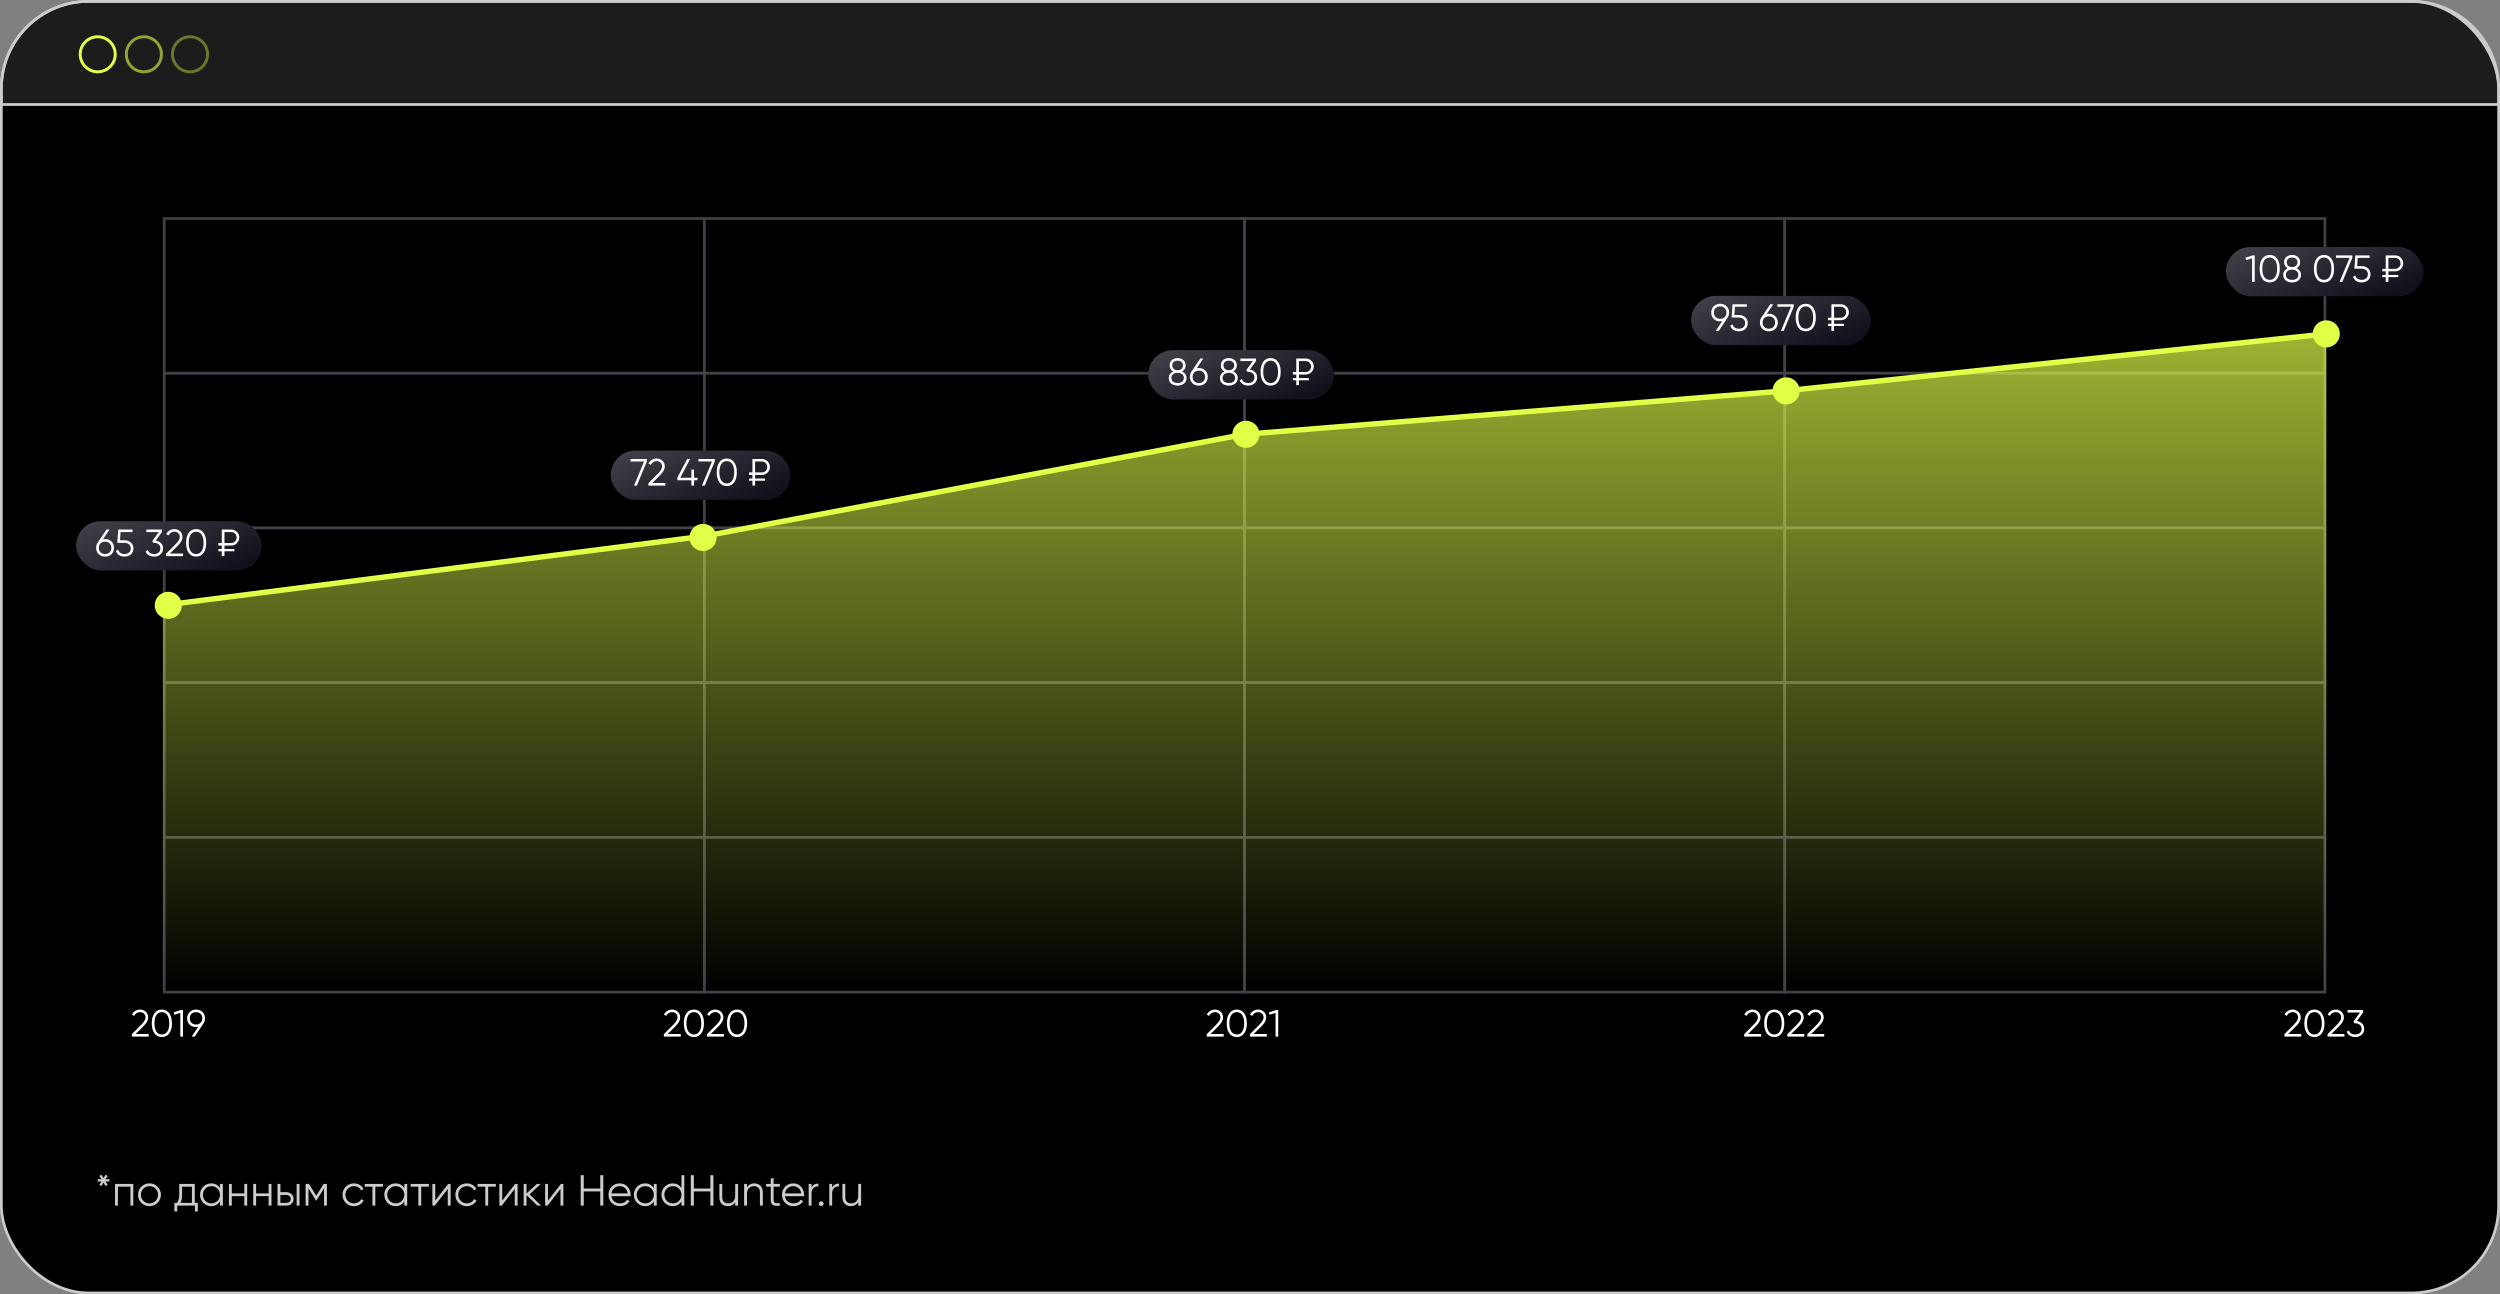 <?xml version="1.0" encoding="UTF-8"?> <svg xmlns="http://www.w3.org/2000/svg" width="846" height="438" viewBox="0 0 846 438" fill="none"><rect x="0" y="0" width="846" height="438" fill="#808080" stroke="none"/> <rect x="0.459" y="0.459" width="845.081" height="437.081" rx="29.541" fill="black"></rect> <path d="M30 0.459H816C832.315 0.459 845.541 13.685 845.541 30V35.365H0.459V30C0.459 13.685 13.685 0.459 30 0.459Z" fill="#1C1C1C" stroke="#CCCBCE" stroke-width="0.919"></path> <circle cx="33.068" cy="18.371" r="5.93" stroke="#E2FF48"></circle> <circle opacity="0.6" cx="48.684" cy="18.371" r="5.93" stroke="#E2FF48"></circle> <circle opacity="0.4" cx="64.3" cy="18.371" r="5.93" stroke="#E2FF48"></circle> <rect x="55.573" y="73.945" width="182.795" height="52.358" fill="black" stroke="#43404A" stroke-width="0.919"></rect> <rect x="238.368" y="73.945" width="182.795" height="52.358" fill="black" stroke="#43404A" stroke-width="0.919"></rect> <rect x="421.163" y="73.945" width="182.795" height="52.358" fill="black" stroke="#43404A" stroke-width="0.919"></rect> <rect x="603.958" y="73.945" width="182.795" height="52.358" fill="black" stroke="#43404A" stroke-width="0.919"></rect> <rect x="55.573" y="126.303" width="182.795" height="52.358" fill="black" stroke="#43404A" stroke-width="0.919"></rect> <rect x="238.368" y="126.303" width="182.795" height="52.358" fill="black" stroke="#43404A" stroke-width="0.919"></rect> <rect x="421.163" y="126.303" width="182.795" height="52.358" fill="black" stroke="#43404A" stroke-width="0.919"></rect> <rect x="603.958" y="126.303" width="182.795" height="52.358" fill="black" stroke="#43404A" stroke-width="0.919"></rect> <rect x="55.573" y="178.661" width="182.795" height="52.358" fill="black" stroke="#43404A" stroke-width="0.919"></rect> <rect x="238.368" y="178.661" width="182.795" height="52.358" fill="black" stroke="#43404A" stroke-width="0.919"></rect> <rect x="421.163" y="178.661" width="182.795" height="52.358" fill="black" stroke="#43404A" stroke-width="0.919"></rect> <rect x="603.958" y="178.661" width="182.795" height="52.358" fill="black" stroke="#43404A" stroke-width="0.919"></rect> <rect x="55.573" y="231.019" width="182.795" height="52.358" fill="black" stroke="#43404A" stroke-width="0.919"></rect> <rect x="238.368" y="231.019" width="182.795" height="52.358" fill="black" stroke="#43404A" stroke-width="0.919"></rect> <rect x="421.163" y="231.019" width="182.795" height="52.358" fill="black" stroke="#43404A" stroke-width="0.919"></rect> <rect x="603.958" y="231.019" width="182.795" height="52.358" fill="black" stroke="#43404A" stroke-width="0.919"></rect> <rect x="55.573" y="283.378" width="182.795" height="52.358" fill="black" stroke="#43404A" stroke-width="0.919"></rect> <rect x="238.368" y="283.378" width="182.795" height="52.358" fill="black" stroke="#43404A" stroke-width="0.919"></rect> <rect x="421.163" y="283.378" width="182.795" height="52.358" fill="black" stroke="#43404A" stroke-width="0.919"></rect> <rect x="603.958" y="283.378" width="182.795" height="52.358" fill="black" stroke="#43404A" stroke-width="0.919"></rect> <path d="M238.368 181.417L55.114 204.841V336.196H787.212V112.984L603.958 132.274L421.163 146.971L238.368 181.417Z" fill="url(#paint0_linear_108_133)" fill-opacity="0.7"></path> <path d="M55.114 204.841L238.368 181.417L421.163 146.971L603.958 132.274L787.212 112.984" stroke="#E2FF48" stroke-width="1.837"></path> <path d="M50.328 350.788H44.606V349.978L47.846 346.711C48.772 345.786 49.235 344.993 49.235 344.332C49.235 343.775 49.059 343.334 48.708 343.008C48.365 342.673 47.936 342.506 47.422 342.506C46.505 342.506 45.832 342.931 45.403 343.779L44.644 343.329C44.919 342.781 45.3 342.361 45.789 342.069C46.278 341.778 46.822 341.632 47.422 341.632C48.142 341.632 48.772 341.876 49.312 342.365C49.861 342.836 50.136 343.492 50.136 344.332C50.136 344.83 49.998 345.318 49.724 345.798C49.45 346.27 49.029 346.789 48.464 347.354L45.892 349.914H50.328V350.788ZM57.281 349.682C56.689 350.522 55.853 350.942 54.773 350.942C53.701 350.942 52.861 350.522 52.252 349.682C51.661 348.833 51.365 347.702 51.365 346.287C51.365 344.864 51.661 343.737 52.252 342.905C52.861 342.056 53.701 341.632 54.773 341.632C55.853 341.632 56.689 342.056 57.281 342.905C57.881 343.737 58.181 344.864 58.181 346.287C58.181 347.71 57.881 348.842 57.281 349.682ZM52.921 349.078C53.376 349.738 53.993 350.068 54.773 350.068C55.562 350.068 56.175 349.738 56.612 349.078C57.058 348.426 57.281 347.496 57.281 346.287C57.281 345.078 57.058 344.148 56.612 343.497C56.175 342.836 55.562 342.506 54.773 342.506C53.993 342.506 53.376 342.836 52.921 343.497C52.484 344.157 52.265 345.087 52.265 346.287C52.265 347.487 52.484 348.418 52.921 349.078ZM58.764 342.609L61.143 341.786H61.915V350.788H61.015V342.776L58.996 343.381L58.764 342.609ZM69.372 344.602C69.372 345.28 69.187 345.88 68.819 346.403L65.874 350.788H64.858L67.07 347.496C66.838 347.547 66.598 347.573 66.35 347.573C65.458 347.573 64.734 347.299 64.176 346.75C63.61 346.201 63.328 345.486 63.328 344.602C63.328 343.737 63.61 343.025 64.176 342.468C64.751 341.91 65.475 341.632 66.35 341.632C67.224 341.632 67.948 341.91 68.523 342.468C69.089 343.025 69.372 343.737 69.372 344.602ZM64.806 343.085C64.421 343.471 64.228 343.977 64.228 344.602C64.228 345.228 64.421 345.734 64.806 346.12C65.209 346.506 65.724 346.699 66.35 346.699C66.984 346.699 67.494 346.506 67.88 346.12C68.274 345.734 68.471 345.228 68.471 344.602C68.471 343.977 68.274 343.471 67.88 343.085C67.494 342.699 66.984 342.506 66.35 342.506C65.724 342.506 65.209 342.699 64.806 343.085Z" fill="white"></path> <path d="M230.367 350.788H224.645V349.978L227.885 346.711C228.811 345.786 229.274 344.993 229.274 344.332C229.274 343.775 229.099 343.334 228.747 343.008C228.404 342.673 227.975 342.506 227.461 342.506C226.544 342.506 225.871 342.931 225.442 343.779L224.683 343.329C224.958 342.781 225.339 342.361 225.828 342.069C226.317 341.778 226.861 341.632 227.461 341.632C228.181 341.632 228.811 341.876 229.352 342.365C229.9 342.836 230.175 343.492 230.175 344.332C230.175 344.83 230.037 345.318 229.763 345.798C229.489 346.27 229.069 346.789 228.503 347.354L225.931 349.914H230.367V350.788ZM237.32 349.682C236.728 350.522 235.892 350.942 234.812 350.942C233.74 350.942 232.9 350.522 232.292 349.682C231.7 348.833 231.404 347.702 231.404 346.287C231.404 344.864 231.7 343.737 232.292 342.905C232.9 342.056 233.74 341.632 234.812 341.632C235.892 341.632 236.728 342.056 237.32 342.905C237.92 343.737 238.22 344.864 238.22 346.287C238.22 347.71 237.92 348.842 237.32 349.682ZM232.96 349.078C233.415 349.738 234.032 350.068 234.812 350.068C235.601 350.068 236.214 349.738 236.651 349.078C237.097 348.426 237.32 347.496 237.32 346.287C237.32 345.078 237.097 344.148 236.651 343.497C236.214 342.836 235.601 342.506 234.812 342.506C234.032 342.506 233.415 342.836 232.96 343.497C232.523 344.157 232.304 345.087 232.304 346.287C232.304 347.487 232.523 348.418 232.96 349.078ZM244.973 350.788H239.25V349.978L242.491 346.711C243.417 345.786 243.88 344.993 243.88 344.332C243.88 343.775 243.704 343.334 243.353 343.008C243.01 342.673 242.581 342.506 242.067 342.506C241.149 342.506 240.476 342.931 240.048 343.779L239.289 343.329C239.563 342.781 239.945 342.361 240.433 342.069C240.922 341.778 241.467 341.632 242.067 341.632C242.787 341.632 243.417 341.876 243.957 342.365C244.506 342.836 244.78 343.492 244.78 344.332C244.78 344.83 244.643 345.318 244.369 345.798C244.094 346.27 243.674 346.789 243.108 347.354L240.536 349.914H244.973V350.788ZM251.925 349.682C251.334 350.522 250.498 350.942 249.418 350.942C248.346 350.942 247.506 350.522 246.897 349.682C246.306 348.833 246.01 347.702 246.01 346.287C246.01 344.864 246.306 343.737 246.897 342.905C247.506 342.056 248.346 341.632 249.418 341.632C250.498 341.632 251.334 342.056 251.925 342.905C252.526 343.737 252.826 344.864 252.826 346.287C252.826 347.71 252.526 348.842 251.925 349.682ZM247.566 349.078C248.02 349.738 248.638 350.068 249.418 350.068C250.206 350.068 250.819 349.738 251.257 349.078C251.703 348.426 251.925 347.496 251.925 346.287C251.925 345.078 251.703 344.148 251.257 343.497C250.819 342.836 250.206 342.506 249.418 342.506C248.638 342.506 248.02 342.836 247.566 343.497C247.129 344.157 246.91 345.087 246.91 346.287C246.91 347.487 247.129 348.418 247.566 349.078Z" fill="white"></path> <path d="M414.081 350.788H408.358V349.978L411.599 346.711C412.525 345.786 412.988 344.993 412.988 344.332C412.988 343.775 412.812 343.334 412.46 343.008C412.118 342.673 411.689 342.506 411.174 342.506C410.257 342.506 409.584 342.931 409.155 343.779L408.397 343.329C408.671 342.781 409.053 342.361 409.541 342.069C410.03 341.778 410.574 341.632 411.174 341.632C411.895 341.632 412.525 341.876 413.065 342.365C413.614 342.836 413.888 343.492 413.888 344.332C413.888 344.83 413.751 345.318 413.476 345.798C413.202 346.27 412.782 346.789 412.216 347.354L409.644 349.914H414.081V350.788ZM421.033 349.682C420.442 350.522 419.606 350.942 418.526 350.942C417.454 350.942 416.614 350.522 416.005 349.682C415.413 348.833 415.118 347.702 415.118 346.287C415.118 344.864 415.413 343.737 416.005 342.905C416.614 342.056 417.454 341.632 418.526 341.632C419.606 341.632 420.442 342.056 421.033 342.905C421.633 343.737 421.933 344.864 421.933 346.287C421.933 347.71 421.633 348.842 421.033 349.682ZM416.674 349.078C417.128 349.738 417.745 350.068 418.526 350.068C419.314 350.068 419.927 349.738 420.365 349.078C420.81 348.426 421.033 347.496 421.033 346.287C421.033 345.078 420.81 344.148 420.365 343.497C419.927 342.836 419.314 342.506 418.526 342.506C417.745 342.506 417.128 342.836 416.674 343.497C416.236 344.157 416.018 345.087 416.018 346.287C416.018 347.487 416.236 348.418 416.674 349.078ZM428.686 350.788H422.964V349.978L426.204 346.711C427.13 345.786 427.593 344.993 427.593 344.332C427.593 343.775 427.418 343.334 427.066 343.008C426.723 342.673 426.294 342.506 425.78 342.506C424.863 342.506 424.19 342.931 423.761 343.779L423.002 343.329C423.277 342.781 423.658 342.361 424.147 342.069C424.636 341.778 425.18 341.632 425.78 341.632C426.5 341.632 427.13 341.876 427.67 342.365C428.219 342.836 428.493 343.492 428.493 344.332C428.493 344.83 428.356 345.318 428.082 345.798C427.808 346.27 427.388 346.789 426.822 347.354L424.25 349.914H428.686V350.788ZM429.399 342.609L431.778 341.786H432.549V350.788H431.649V342.776L429.63 343.381L429.399 342.609Z" fill="white"></path> <path d="M595.957 350.788H590.234V349.978L593.475 346.711C594.401 345.786 594.864 344.993 594.864 344.332C594.864 343.775 594.688 343.334 594.337 343.008C593.994 342.673 593.565 342.506 593.051 342.506C592.133 342.506 591.46 342.931 591.032 343.779L590.273 343.329C590.547 342.781 590.929 342.361 591.417 342.069C591.906 341.778 592.451 341.632 593.051 341.632C593.771 341.632 594.401 341.876 594.941 342.365C595.49 342.836 595.764 343.492 595.764 344.332C595.764 344.83 595.627 345.318 595.353 345.798C595.078 346.27 594.658 346.789 594.092 347.354L591.52 349.914H595.957V350.788ZM602.909 349.682C602.318 350.522 601.482 350.942 600.402 350.942C599.33 350.942 598.49 350.522 597.881 349.682C597.29 348.833 596.994 347.702 596.994 346.287C596.994 344.864 597.29 343.737 597.881 342.905C598.49 342.056 599.33 341.632 600.402 341.632C601.482 341.632 602.318 342.056 602.909 342.905C603.51 343.737 603.81 344.864 603.81 346.287C603.81 347.71 603.51 348.842 602.909 349.682ZM598.55 349.078C599.004 349.738 599.622 350.068 600.402 350.068C601.19 350.068 601.803 349.738 602.241 349.078C602.687 348.426 602.909 347.496 602.909 346.287C602.909 345.078 602.687 344.148 602.241 343.497C601.803 342.836 601.19 342.506 600.402 342.506C599.622 342.506 599.004 342.836 598.55 343.497C598.113 344.157 597.894 345.087 597.894 346.287C597.894 347.487 598.113 348.418 598.55 349.078ZM610.563 350.788H604.84V349.978L608.081 346.711C609.007 345.786 609.47 344.993 609.47 344.332C609.47 343.775 609.294 343.334 608.942 343.008C608.599 342.673 608.171 342.506 607.656 342.506C606.739 342.506 606.066 342.931 605.637 343.779L604.879 343.329C605.153 342.781 605.534 342.361 606.023 342.069C606.512 341.778 607.056 341.632 607.656 341.632C608.376 341.632 609.007 341.876 609.547 342.365C610.095 342.836 610.37 343.492 610.37 344.332C610.37 344.83 610.233 345.318 609.958 345.798C609.684 346.27 609.264 346.789 608.698 347.354L606.126 349.914H610.563V350.788ZM617.319 350.788H611.596V349.978L614.837 346.711C615.763 345.786 616.226 344.993 616.226 344.332C616.226 343.775 616.05 343.334 615.699 343.008C615.356 342.673 614.927 342.506 614.413 342.506C613.495 342.506 612.822 342.931 612.394 343.779L611.635 343.329C611.909 342.781 612.291 342.361 612.78 342.069C613.268 341.778 613.813 341.632 614.413 341.632C615.133 341.632 615.763 341.876 616.303 342.365C616.852 342.836 617.126 343.492 617.126 344.332C617.126 344.83 616.989 345.318 616.715 345.798C616.44 346.27 616.02 346.789 615.454 347.354L612.882 349.914H617.319V350.788Z" fill="white"></path> <path d="M778.752 350.788H773.029V349.978L776.27 346.711C777.196 345.786 777.659 344.993 777.659 344.332C777.659 343.775 777.483 343.334 777.131 343.008C776.788 342.673 776.36 342.506 775.845 342.506C774.928 342.506 774.255 342.931 773.826 343.779L773.068 343.329C773.342 342.781 773.723 342.361 774.212 342.069C774.701 341.778 775.245 341.632 775.845 341.632C776.566 341.632 777.196 341.876 777.736 342.365C778.284 342.836 778.559 343.492 778.559 344.332C778.559 344.83 778.422 345.318 778.147 345.798C777.873 346.27 777.453 346.789 776.887 347.354L774.315 349.914H778.752V350.788ZM785.704 349.682C785.113 350.522 784.277 350.942 783.196 350.942C782.125 350.942 781.285 350.522 780.676 349.682C780.084 348.833 779.789 347.702 779.789 346.287C779.789 344.864 780.084 343.737 780.676 342.905C781.285 342.056 782.125 341.632 783.196 341.632C784.277 341.632 785.113 342.056 785.704 342.905C786.304 343.737 786.604 344.864 786.604 346.287C786.604 347.71 786.304 348.842 785.704 349.682ZM781.345 349.078C781.799 349.738 782.416 350.068 783.196 350.068C783.985 350.068 784.598 349.738 785.035 349.078C785.481 348.426 785.704 347.496 785.704 346.287C785.704 345.078 785.481 344.148 785.035 343.497C784.598 342.836 783.985 342.506 783.196 342.506C782.416 342.506 781.799 342.836 781.345 343.497C780.907 344.157 780.689 345.087 780.689 346.287C780.689 347.487 780.907 348.418 781.345 349.078ZM793.357 350.788H787.635V349.978L790.875 346.711C791.801 345.786 792.264 344.993 792.264 344.332C792.264 343.775 792.088 343.334 791.737 343.008C791.394 342.673 790.965 342.506 790.451 342.506C789.534 342.506 788.861 342.931 788.432 343.779L787.673 343.329C787.948 342.781 788.329 342.361 788.818 342.069C789.306 341.778 789.851 341.632 790.451 341.632C791.171 341.632 791.801 341.876 792.341 342.365C792.89 342.836 793.164 343.492 793.164 344.332C793.164 344.83 793.027 345.318 792.753 345.798C792.479 346.27 792.058 346.789 791.493 347.354L788.921 349.914H793.357V350.788ZM799.667 342.635L797.571 345.528C798.282 345.614 798.874 345.893 799.345 346.364C799.817 346.81 800.052 347.414 800.052 348.178C800.052 349.026 799.757 349.704 799.165 350.209C798.591 350.698 797.879 350.942 797.03 350.942C796.353 350.942 795.753 350.788 795.23 350.479C794.707 350.162 794.343 349.721 794.137 349.155L794.883 348.718C795.029 349.155 795.286 349.489 795.654 349.721C796.032 349.952 796.49 350.068 797.03 350.068C797.665 350.068 798.175 349.901 798.561 349.566C798.955 349.223 799.152 348.761 799.152 348.178C799.152 347.595 798.955 347.136 798.561 346.802C798.175 346.459 797.665 346.287 797.03 346.287V346.274L797.018 346.287H796.773L796.387 345.696L798.625 342.635H794.394V341.786H799.667V342.635Z" fill="white"></path> <circle cx="56.951" cy="204.84" r="4.593" fill="#E2FF48"></circle> <circle cx="237.909" cy="181.876" r="4.593" fill="#E2FF48"></circle> <circle cx="421.622" cy="146.971" r="4.593" fill="#E2FF48"></circle> <circle cx="604.417" cy="132.273" r="4.593" fill="#E2FF48"></circle> <circle cx="787.212" cy="112.983" r="4.593" fill="#E2FF48"></circle> <rect x="25.72" y="176.365" width="62.86" height="16.674" rx="8.337" fill="url(#paint1_linear_108_133)"></rect> <path d="M35.558 182.415C36.432 182.415 37.157 182.693 37.731 183.251C38.297 183.808 38.58 184.519 38.58 185.385C38.58 186.268 38.297 186.984 37.731 187.533C37.174 188.082 36.449 188.356 35.558 188.356C34.666 188.356 33.942 188.082 33.385 187.533C32.819 186.984 32.536 186.268 32.536 185.385C32.536 184.708 32.72 184.108 33.089 183.585L36.034 179.2H37.05L34.838 182.492C35.069 182.44 35.309 182.415 35.558 182.415ZM34.015 186.903C34.417 187.289 34.932 187.482 35.558 187.482C36.192 187.482 36.702 187.289 37.088 186.903C37.483 186.517 37.68 186.011 37.68 185.385C37.68 184.759 37.483 184.254 37.088 183.868C36.702 183.482 36.192 183.289 35.558 183.289C34.932 183.289 34.417 183.482 34.015 183.868C33.629 184.254 33.436 184.759 33.436 185.385C33.436 186.011 33.629 186.517 34.015 186.903ZM40.608 182.826H42.126C42.975 182.826 43.686 183.075 44.261 183.572C44.852 184.061 45.148 184.734 45.148 185.591C45.148 186.44 44.852 187.117 44.261 187.623C43.686 188.112 42.975 188.356 42.126 188.356C41.431 188.356 40.819 188.189 40.287 187.854C39.764 187.512 39.412 187.04 39.232 186.44L39.991 186.003C40.12 186.474 40.373 186.839 40.75 187.096C41.127 187.353 41.586 187.482 42.126 187.482C42.76 187.482 43.27 187.314 43.656 186.98C44.051 186.637 44.248 186.174 44.248 185.591C44.248 185.008 44.051 184.549 43.656 184.215C43.27 183.872 42.76 183.701 42.126 183.701H39.682L40.004 179.2H44.827V180.048H40.801L40.608 182.826ZM54.793 180.048L52.697 182.942C53.409 183.028 54 183.306 54.472 183.778C54.944 184.224 55.179 184.828 55.179 185.591C55.179 186.44 54.883 187.117 54.292 187.623C53.718 188.112 53.006 188.356 52.157 188.356C51.48 188.356 50.88 188.202 50.357 187.893C49.834 187.576 49.469 187.134 49.264 186.568L50.01 186.131C50.155 186.568 50.413 186.903 50.781 187.134C51.158 187.366 51.617 187.482 52.157 187.482C52.792 187.482 53.302 187.314 53.688 186.98C54.082 186.637 54.279 186.174 54.279 185.591C54.279 185.008 54.082 184.549 53.688 184.215C53.302 183.872 52.792 183.701 52.157 183.701V183.688L52.144 183.701H51.9L51.514 183.109L53.752 180.048H49.521V179.2H54.793V180.048ZM61.934 188.202H56.212V187.391L59.452 184.125C60.378 183.199 60.841 182.406 60.841 181.746C60.841 181.189 60.665 180.747 60.314 180.421C59.971 180.087 59.542 179.92 59.028 179.92C58.111 179.92 57.438 180.344 57.009 181.193L56.25 180.743C56.525 180.194 56.906 179.774 57.395 179.483C57.883 179.191 58.428 179.045 59.028 179.045C59.748 179.045 60.378 179.29 60.918 179.778C61.467 180.25 61.741 180.906 61.741 181.746C61.741 182.243 61.604 182.732 61.33 183.212C61.055 183.684 60.635 184.202 60.069 184.768L57.498 187.327H61.934V188.202ZM68.887 187.096C68.295 187.936 67.459 188.356 66.379 188.356C65.307 188.356 64.467 187.936 63.858 187.096C63.267 186.247 62.971 185.115 62.971 183.701C62.971 182.278 63.267 181.15 63.858 180.319C64.467 179.47 65.307 179.045 66.379 179.045C67.459 179.045 68.295 179.47 68.887 180.319C69.487 181.15 69.787 182.278 69.787 183.701C69.787 185.124 69.487 186.256 68.887 187.096ZM64.527 186.491C64.981 187.151 65.599 187.482 66.379 187.482C67.168 187.482 67.781 187.151 68.218 186.491C68.664 185.84 68.887 184.91 68.887 183.701C68.887 182.492 68.664 181.562 68.218 180.91C67.781 180.25 67.168 179.92 66.379 179.92C65.599 179.92 64.981 180.25 64.527 180.91C64.09 181.57 63.871 182.5 63.871 183.701C63.871 184.901 64.09 185.831 64.527 186.491ZM78.273 184.601H75.958V185.81H79.302V186.556H75.958V188.202H75.058V186.556H73.9V185.81H75.058V184.601H73.9V183.752H75.058V179.2H78.273C79.01 179.2 79.645 179.465 80.176 179.997C80.708 180.529 80.973 181.163 80.973 181.9C80.973 182.638 80.708 183.272 80.176 183.804C79.645 184.335 79.01 184.601 78.273 184.601ZM78.273 180.048H75.958V183.752H78.273C78.77 183.752 79.195 183.572 79.546 183.212C79.897 182.835 80.073 182.398 80.073 181.9C80.073 181.394 79.897 180.957 79.546 180.589C79.195 180.229 78.77 180.048 78.273 180.048Z" fill="white"></path> <rect x="206.678" y="152.482" width="60.86" height="16.674" rx="8.337" fill="url(#paint2_linear_108_133)"></rect> <path d="M213.365 156.166V155.317H218.895V156.166L215.5 164.319H214.561L217.956 156.166H213.365ZM225.147 164.319H219.424V163.509L222.665 160.242C223.591 159.316 224.054 158.523 224.054 157.863C224.054 157.306 223.878 156.864 223.526 156.539C223.183 156.204 222.755 156.037 222.24 156.037C221.323 156.037 220.65 156.461 220.221 157.31L219.463 156.86C219.737 156.311 220.119 155.891 220.607 155.6C221.096 155.308 221.64 155.163 222.24 155.163C222.961 155.163 223.591 155.407 224.131 155.896C224.68 156.367 224.954 157.023 224.954 157.863C224.954 158.36 224.817 158.849 224.542 159.329C224.268 159.801 223.848 160.319 223.282 160.885L220.71 163.444H225.147V164.319ZM234.861 161.67H236.018V162.518H234.861V164.319H233.961V162.518H229.203V161.67L232.546 155.317H233.536L230.193 161.67H233.961V158.918H234.861V161.67ZM236.347 156.166V155.317H241.877V156.166L238.482 164.319H237.543L240.938 156.166H236.347ZM248.45 163.213C247.859 164.053 247.023 164.473 245.943 164.473C244.871 164.473 244.031 164.053 243.422 163.213C242.831 162.364 242.535 161.232 242.535 159.818C242.535 158.395 242.831 157.267 243.422 156.436C244.031 155.587 244.871 155.163 245.943 155.163C247.023 155.163 247.859 155.587 248.45 156.436C249.051 157.267 249.351 158.395 249.351 159.818C249.351 161.241 249.051 162.373 248.45 163.213ZM244.091 162.608C244.545 163.269 245.163 163.599 245.943 163.599C246.731 163.599 247.344 163.269 247.782 162.608C248.227 161.957 248.45 161.027 248.45 159.818C248.45 158.609 248.227 157.679 247.782 157.027C247.344 156.367 246.731 156.037 245.943 156.037C245.163 156.037 244.545 156.367 244.091 157.027C243.654 157.687 243.435 158.618 243.435 159.818C243.435 161.018 243.654 161.948 244.091 162.608ZM257.837 160.718H255.522V161.927H258.865V162.673H255.522V164.319H254.622V162.673H253.464V161.927H254.622V160.718H253.464V159.869H254.622V155.317H257.837C258.574 155.317 259.208 155.583 259.74 156.114C260.271 156.646 260.537 157.28 260.537 158.017C260.537 158.755 260.271 159.389 259.74 159.921C259.208 160.452 258.574 160.718 257.837 160.718ZM257.837 156.166H255.522V159.869H257.837C258.334 159.869 258.758 159.689 259.11 159.329C259.461 158.952 259.637 158.515 259.637 158.017C259.637 157.512 259.461 157.074 259.11 156.706C258.758 156.346 258.334 156.166 257.837 156.166Z" fill="white"></path> <rect x="388.554" y="118.495" width="62.86" height="16.674" rx="8.337" fill="url(#paint3_linear_108_133)"></rect> <path d="M400.025 125.69C400.488 125.904 400.852 126.204 401.118 126.59C401.384 126.976 401.517 127.409 401.517 127.889C401.517 128.703 401.23 129.342 400.655 129.805C400.072 130.259 399.356 130.486 398.508 130.486C397.659 130.486 396.943 130.259 396.36 129.805C395.785 129.342 395.498 128.703 395.498 127.889C395.498 127.409 395.631 126.976 395.897 126.59C396.163 126.204 396.527 125.904 396.99 125.69C396.193 125.235 395.794 124.562 395.794 123.671C395.794 122.865 396.06 122.247 396.591 121.819C397.14 121.39 397.779 121.176 398.508 121.176C399.245 121.176 399.879 121.39 400.411 121.819C400.951 122.247 401.221 122.865 401.221 123.671C401.221 124.562 400.822 125.235 400.025 125.69ZM396.694 123.671C396.694 124.168 396.866 124.562 397.209 124.854C397.56 125.145 397.993 125.291 398.508 125.291C399.022 125.291 399.451 125.145 399.794 124.854C400.145 124.562 400.321 124.168 400.321 123.671C400.321 123.148 400.154 122.749 399.819 122.475C399.485 122.192 399.048 122.05 398.508 122.05C397.967 122.05 397.53 122.192 397.196 122.475C396.861 122.749 396.694 123.148 396.694 123.671ZM396.977 129.175C397.354 129.466 397.865 129.612 398.508 129.612C399.151 129.612 399.661 129.466 400.038 129.175C400.424 128.875 400.617 128.446 400.617 127.889C400.617 127.34 400.424 126.916 400.038 126.616C399.643 126.315 399.133 126.165 398.508 126.165C397.882 126.165 397.372 126.315 396.977 126.616C396.591 126.916 396.398 127.34 396.398 127.889C396.398 128.454 396.591 128.883 396.977 129.175ZM405.688 124.545C406.563 124.545 407.287 124.824 407.862 125.381C408.427 125.938 408.71 126.65 408.71 127.516C408.71 128.399 408.427 129.115 407.862 129.663C407.304 130.212 406.58 130.486 405.688 130.486C404.797 130.486 404.072 130.212 403.515 129.663C402.949 129.115 402.666 128.399 402.666 127.516C402.666 126.838 402.851 126.238 403.219 125.715L406.164 121.33H407.18L404.968 124.622C405.2 124.571 405.44 124.545 405.688 124.545ZM404.145 129.033C404.548 129.419 405.062 129.612 405.688 129.612C406.323 129.612 406.833 129.419 407.219 129.033C407.613 128.647 407.81 128.142 407.81 127.516C407.81 126.89 407.613 126.384 407.219 125.998C406.833 125.612 406.323 125.42 405.688 125.42C405.062 125.42 404.548 125.612 404.145 125.998C403.759 126.384 403.566 126.89 403.566 127.516C403.566 128.142 403.759 128.647 404.145 129.033ZM417.356 125.69C417.819 125.904 418.183 126.204 418.449 126.59C418.715 126.976 418.848 127.409 418.848 127.889C418.848 128.703 418.56 129.342 417.986 129.805C417.403 130.259 416.687 130.486 415.838 130.486C414.99 130.486 414.274 130.259 413.691 129.805C413.116 129.342 412.829 128.703 412.829 127.889C412.829 127.409 412.962 126.976 413.228 126.59C413.493 126.204 413.858 125.904 414.321 125.69C413.523 125.235 413.125 124.562 413.125 123.671C413.125 122.865 413.391 122.247 413.922 121.819C414.471 121.39 415.11 121.176 415.838 121.176C416.576 121.176 417.21 121.39 417.742 121.819C418.282 122.247 418.552 122.865 418.552 123.671C418.552 124.562 418.153 125.235 417.356 125.69ZM414.025 123.671C414.025 124.168 414.196 124.562 414.539 124.854C414.891 125.145 415.324 125.291 415.838 125.291C416.353 125.291 416.781 125.145 417.124 124.854C417.476 124.562 417.652 124.168 417.652 123.671C417.652 123.148 417.484 122.749 417.15 122.475C416.816 122.192 416.378 122.05 415.838 122.05C415.298 122.05 414.861 122.192 414.527 122.475C414.192 122.749 414.025 123.148 414.025 123.671ZM414.308 129.175C414.685 129.466 415.195 129.612 415.838 129.612C416.481 129.612 416.991 129.466 417.369 129.175C417.754 128.875 417.947 128.446 417.947 127.889C417.947 127.34 417.754 126.916 417.369 126.616C416.974 126.315 416.464 126.165 415.838 126.165C415.212 126.165 414.702 126.315 414.308 126.616C413.922 126.916 413.729 127.34 413.729 127.889C413.729 128.454 413.922 128.883 414.308 129.175ZM425.024 122.179L422.928 125.072C423.64 125.158 424.231 125.437 424.703 125.908C425.174 126.354 425.41 126.958 425.41 127.721C425.41 128.57 425.114 129.248 424.523 129.753C423.948 130.242 423.237 130.486 422.388 130.486C421.711 130.486 421.111 130.332 420.588 130.023C420.065 129.706 419.7 129.265 419.495 128.699L420.24 128.262C420.386 128.699 420.643 129.033 421.012 129.265C421.389 129.496 421.848 129.612 422.388 129.612C423.023 129.612 423.533 129.445 423.918 129.11C424.313 128.767 424.51 128.304 424.51 127.721C424.51 127.138 424.313 126.68 423.918 126.345C423.533 126.003 423.023 125.831 422.388 125.831V125.818L422.375 125.831H422.131L421.745 125.239L423.983 122.179H419.752V121.33H425.024V122.179ZM432.487 129.226C431.895 130.066 431.059 130.486 429.979 130.486C428.907 130.486 428.067 130.066 427.458 129.226C426.867 128.377 426.571 127.246 426.571 125.831C426.571 124.408 426.867 123.281 427.458 122.449C428.067 121.6 428.907 121.176 429.979 121.176C431.059 121.176 431.895 121.6 432.487 122.449C433.087 123.281 433.387 124.408 433.387 125.831C433.387 127.254 433.087 128.386 432.487 129.226ZM428.127 128.622C428.582 129.282 429.199 129.612 429.979 129.612C430.768 129.612 431.381 129.282 431.818 128.622C432.264 127.97 432.487 127.04 432.487 125.831C432.487 124.622 432.264 123.692 431.818 123.04C431.381 122.38 430.768 122.05 429.979 122.05C429.199 122.05 428.582 122.38 428.127 123.04C427.69 123.701 427.471 124.631 427.471 125.831C427.471 127.031 427.69 127.962 428.127 128.622ZM441.873 126.731H439.558V127.94H442.902V128.686H439.558V130.332H438.658V128.686H437.501V127.94H438.658V126.731H437.501V125.882H438.658V121.33H441.873C442.61 121.33 443.245 121.596 443.776 122.127C444.308 122.659 444.573 123.293 444.573 124.031C444.573 124.768 444.308 125.402 443.776 125.934C443.245 126.465 442.61 126.731 441.873 126.731ZM441.873 122.179H439.558V125.882H441.873C442.37 125.882 442.795 125.702 443.146 125.342C443.498 124.965 443.673 124.528 443.673 124.031C443.673 123.525 443.498 123.088 443.146 122.719C442.795 122.359 442.37 122.179 441.873 122.179Z" fill="white"></path> <rect x="572.267" y="100.124" width="60.86" height="16.674" rx="8.337" fill="url(#paint4_linear_108_133)"></rect> <path d="M585.127 105.775C585.127 106.452 584.943 107.052 584.574 107.575L581.629 111.96H580.613L582.825 108.668C582.594 108.72 582.354 108.745 582.105 108.745C581.213 108.745 580.489 108.471 579.932 107.922C579.366 107.374 579.083 106.658 579.083 105.775C579.083 104.909 579.366 104.197 579.932 103.64C580.506 103.083 581.23 102.804 582.105 102.804C582.979 102.804 583.704 103.083 584.278 103.64C584.844 104.197 585.127 104.909 585.127 105.775ZM580.562 104.257C580.176 104.643 579.983 105.149 579.983 105.775C579.983 106.401 580.176 106.906 580.562 107.292C580.965 107.678 581.479 107.871 582.105 107.871C582.739 107.871 583.249 107.678 583.635 107.292C584.03 106.906 584.227 106.401 584.227 105.775C584.227 105.149 584.03 104.643 583.635 104.257C583.249 103.872 582.739 103.679 582.105 103.679C581.479 103.679 580.965 103.872 580.562 104.257ZM586.904 106.585H588.422C589.271 106.585 589.982 106.834 590.557 107.331C591.148 107.82 591.444 108.493 591.444 109.35C591.444 110.199 591.148 110.876 590.557 111.382C589.982 111.87 589.271 112.115 588.422 112.115C587.727 112.115 587.114 111.948 586.583 111.613C586.06 111.27 585.708 110.799 585.528 110.199L586.287 109.761C586.416 110.233 586.669 110.597 587.046 110.854C587.423 111.112 587.882 111.24 588.422 111.24C589.056 111.24 589.566 111.073 589.952 110.739C590.347 110.396 590.544 109.933 590.544 109.35C590.544 108.767 590.347 108.308 589.952 107.974C589.566 107.631 589.056 107.459 588.422 107.459H585.978L586.3 102.958H591.122V103.807H587.097L586.904 106.585ZM598.582 106.173C599.456 106.173 600.181 106.452 600.755 107.009C601.321 107.567 601.604 108.278 601.604 109.144C601.604 110.027 601.321 110.743 600.755 111.292C600.198 111.84 599.473 112.115 598.582 112.115C597.69 112.115 596.966 111.84 596.408 111.292C595.843 110.743 595.56 110.027 595.56 109.144C595.56 108.467 595.744 107.867 596.113 107.344L599.058 102.958H600.073L597.862 106.251C598.093 106.199 598.333 106.173 598.582 106.173ZM597.039 110.662C597.441 111.047 597.956 111.24 598.582 111.24C599.216 111.24 599.726 111.047 600.112 110.662C600.506 110.276 600.704 109.77 600.704 109.144C600.704 108.518 600.506 108.012 600.112 107.627C599.726 107.241 599.216 107.048 598.582 107.048C597.956 107.048 597.441 107.241 597.039 107.627C596.653 108.012 596.46 108.518 596.46 109.144C596.46 109.77 596.653 110.276 597.039 110.662ZM601.472 103.807V102.958H607.001V103.807L603.606 111.96H602.668L606.063 103.807H601.472ZM613.575 110.854C612.984 111.695 612.148 112.115 611.067 112.115C609.996 112.115 609.156 111.695 608.547 110.854C607.955 110.006 607.66 108.874 607.66 107.459C607.66 106.036 607.955 104.909 608.547 104.077C609.156 103.229 609.996 102.804 611.067 102.804C612.148 102.804 612.984 103.229 613.575 104.077C614.175 104.909 614.475 106.036 614.475 107.459C614.475 108.883 614.175 110.014 613.575 110.854ZM609.216 110.25C609.67 110.91 610.287 111.24 611.067 111.24C611.856 111.24 612.469 110.91 612.906 110.25C613.352 109.599 613.575 108.668 613.575 107.459C613.575 106.251 613.352 105.32 612.906 104.669C612.469 104.009 611.856 103.679 611.067 103.679C610.287 103.679 609.67 104.009 609.216 104.669C608.778 105.329 608.56 106.259 608.56 107.459C608.56 108.66 608.778 109.59 609.216 110.25ZM622.961 108.36H620.647V109.569H623.99V110.314H620.647V111.96H619.746V110.314H618.589V109.569H619.746V108.36H618.589V107.511H619.746V102.958H622.961C623.699 102.958 624.333 103.224 624.865 103.756C625.396 104.287 625.662 104.922 625.662 105.659C625.662 106.396 625.396 107.031 624.865 107.562C624.333 108.094 623.699 108.36 622.961 108.36ZM622.961 103.807H620.647V107.511H622.961C623.459 107.511 623.883 107.331 624.234 106.971C624.586 106.594 624.762 106.156 624.762 105.659C624.762 105.153 624.586 104.716 624.234 104.347C623.883 103.987 623.459 103.807 622.961 103.807Z" fill="white"></path> <rect x="753.225" y="83.589" width="66.86" height="16.674" rx="8.337" fill="url(#paint5_linear_108_133)"></rect> <path d="M759.848 87.247L762.227 86.424H762.998V95.426H762.098V87.415L760.079 88.019L759.848 87.247ZM770.584 94.32C769.992 95.16 769.156 95.581 768.076 95.581C767.004 95.581 766.164 95.16 765.555 94.32C764.964 93.472 764.668 92.34 764.668 90.925C764.668 89.502 764.964 88.375 765.555 87.543C766.164 86.694 767.004 86.27 768.076 86.27C769.156 86.27 769.992 86.694 770.584 87.543C771.184 88.375 771.484 89.502 771.484 90.925C771.484 92.349 771.184 93.48 770.584 94.32ZM766.224 93.716C766.679 94.376 767.296 94.706 768.076 94.706C768.865 94.706 769.478 94.376 769.915 93.716C770.361 93.064 770.584 92.134 770.584 90.925C770.584 89.716 770.361 88.786 769.915 88.135C769.478 87.475 768.865 87.144 768.076 87.144C767.296 87.144 766.679 87.475 766.224 88.135C765.787 88.795 765.568 89.725 765.568 90.925C765.568 92.126 765.787 93.056 766.224 93.716ZM777.166 90.784C777.629 90.998 777.994 91.298 778.26 91.684C778.525 92.07 778.658 92.503 778.658 92.983C778.658 93.797 778.371 94.436 777.797 94.899C777.214 95.353 776.498 95.581 775.649 95.581C774.8 95.581 774.084 95.353 773.501 94.899C772.927 94.436 772.64 93.797 772.64 92.983C772.64 92.503 772.773 92.07 773.038 91.684C773.304 91.298 773.669 90.998 774.132 90.784C773.334 90.329 772.936 89.656 772.936 88.765C772.936 87.959 773.201 87.342 773.733 86.913C774.282 86.484 774.92 86.27 775.649 86.27C776.386 86.27 777.021 86.484 777.552 86.913C778.092 87.342 778.362 87.959 778.362 88.765C778.362 89.656 777.964 90.329 777.166 90.784ZM773.836 88.765C773.836 89.262 774.007 89.656 774.35 89.948C774.702 90.239 775.135 90.385 775.649 90.385C776.163 90.385 776.592 90.239 776.935 89.948C777.287 89.656 777.462 89.262 777.462 88.765C777.462 88.242 777.295 87.843 776.961 87.569C776.626 87.286 776.189 87.144 775.649 87.144C775.109 87.144 774.672 87.286 774.337 87.569C774.003 87.843 773.836 88.242 773.836 88.765ZM774.119 94.269C774.496 94.56 775.006 94.706 775.649 94.706C776.292 94.706 776.802 94.56 777.179 94.269C777.565 93.969 777.758 93.54 777.758 92.983C777.758 92.434 777.565 92.01 777.179 91.71C776.785 91.41 776.275 91.26 775.649 91.26C775.023 91.26 774.513 91.41 774.119 91.71C773.733 92.01 773.54 92.434 773.54 92.983C773.54 93.549 773.733 93.977 774.119 94.269ZM788.944 94.32C788.353 95.16 787.517 95.581 786.437 95.581C785.365 95.581 784.525 95.16 783.916 94.32C783.324 93.472 783.029 92.34 783.029 90.925C783.029 89.502 783.324 88.375 783.916 87.543C784.525 86.694 785.365 86.27 786.437 86.27C787.517 86.27 788.353 86.694 788.944 87.543C789.544 88.375 789.844 89.502 789.844 90.925C789.844 92.349 789.544 93.48 788.944 94.32ZM784.585 93.716C785.039 94.376 785.656 94.706 786.437 94.706C787.225 94.706 787.838 94.376 788.276 93.716C788.721 93.064 788.944 92.134 788.944 90.925C788.944 89.716 788.721 88.786 788.276 88.135C787.838 87.475 787.225 87.144 786.437 87.144C785.656 87.144 785.039 87.475 784.585 88.135C784.148 88.795 783.929 89.725 783.929 90.925C783.929 92.126 784.148 93.056 784.585 93.716ZM790.492 87.273V86.424H796.022V87.273L792.627 95.426H791.688L795.083 87.273H790.492ZM797.651 90.051H799.168C800.017 90.051 800.729 90.299 801.303 90.797C801.895 91.285 802.191 91.958 802.191 92.816C802.191 93.665 801.895 94.342 801.303 94.848C800.729 95.336 800.017 95.581 799.168 95.581C798.474 95.581 797.861 95.413 797.329 95.079C796.806 94.736 796.455 94.265 796.275 93.665L797.034 93.227C797.162 93.699 797.415 94.063 797.792 94.32C798.17 94.578 798.628 94.706 799.168 94.706C799.803 94.706 800.313 94.539 800.699 94.205C801.093 93.862 801.29 93.399 801.29 92.816C801.29 92.233 801.093 91.774 800.699 91.44C800.313 91.097 799.803 90.925 799.168 90.925H796.725L797.047 86.424H801.869V87.273H797.844L797.651 90.051ZM810.55 91.826H808.235V93.034H811.579V93.78H808.235V95.426H807.335V93.78H806.178V93.034H807.335V91.826H806.178V90.977H807.335V86.424H810.55C811.287 86.424 811.922 86.69 812.453 87.222C812.985 87.753 813.251 88.388 813.251 89.125C813.251 89.862 812.985 90.497 812.453 91.028C811.922 91.56 811.287 91.826 810.55 91.826ZM810.55 87.273H808.235V90.977H810.55C811.047 90.977 811.472 90.797 811.823 90.437C812.175 90.059 812.35 89.622 812.35 89.125C812.35 88.619 812.175 88.182 811.823 87.813C811.472 87.453 811.047 87.273 810.55 87.273Z" fill="white"></path> <path d="M35.692 399.063L37.029 399.019V399.842L35.692 399.798L36.456 400.9L35.707 401.341L35.031 400.15L34.355 401.341L33.605 400.9L34.369 399.798L33.032 399.842V399.019L34.369 399.063L33.605 397.96L34.355 397.52L35.031 398.71L35.707 397.52L36.456 397.96L35.692 399.063ZM38.934 400.635H45.107V407.984H44.137V401.576H39.904V407.984H38.934V400.635ZM53.316 407.058C52.562 407.793 51.651 408.16 50.583 408.16C49.495 408.16 48.579 407.793 47.834 407.058C47.09 406.313 46.717 405.397 46.717 404.31C46.717 403.222 47.09 402.311 47.834 401.576C48.579 400.831 49.495 400.459 50.583 400.459C51.66 400.459 52.572 400.831 53.316 401.576C54.071 402.311 54.448 403.222 54.448 404.31C54.448 405.387 54.071 406.304 53.316 407.058ZM48.525 406.382C49.084 406.94 49.769 407.22 50.583 407.22C51.396 407.22 52.082 406.94 52.64 406.382C53.199 405.804 53.478 405.113 53.478 404.31C53.478 403.496 53.199 402.811 52.64 402.252C52.082 401.684 51.396 401.4 50.583 401.4C49.769 401.4 49.084 401.684 48.525 402.252C47.967 402.811 47.687 403.496 47.687 404.31C47.687 405.113 47.967 405.804 48.525 406.382ZM65.918 400.635V407.043H66.947V409.953H65.977V407.984H59.98V409.953H59.011V407.043H59.907C60.407 406.377 60.657 405.451 60.657 404.266V400.635H65.918ZM61.083 407.043H64.948V401.576H61.627V404.266C61.627 405.402 61.445 406.328 61.083 407.043ZM74.447 402.076V400.635H75.417V407.984H74.447V406.544C73.771 407.621 72.781 408.16 71.478 408.16C70.43 408.16 69.533 407.788 68.789 407.043C68.054 406.299 67.686 405.387 67.686 404.31C67.686 403.232 68.054 402.321 68.789 401.576C69.533 400.831 70.43 400.459 71.478 400.459C72.781 400.459 73.771 400.998 74.447 402.076ZM69.494 406.382C70.053 406.94 70.739 407.22 71.552 407.22C72.365 407.22 73.051 406.94 73.609 406.382C74.168 405.804 74.447 405.113 74.447 404.31C74.447 403.496 74.168 402.811 73.609 402.252C73.051 401.684 72.365 401.4 71.552 401.4C70.739 401.4 70.053 401.684 69.494 402.252C68.936 402.811 68.656 403.496 68.656 404.31C68.656 405.113 68.936 405.804 69.494 406.382ZM82.674 403.839V400.635H83.644V407.984H82.674V404.78H78.441V407.984H77.471V400.635H78.441V403.839H82.674ZM90.898 403.839V400.635H91.868V407.984H90.898V404.78H86.665V407.984H85.695V400.635H86.665V403.839H90.898ZM94.889 403.428H96.902C97.579 403.428 98.157 403.643 98.637 404.074C99.117 404.496 99.357 405.04 99.357 405.706C99.357 406.382 99.117 406.931 98.637 407.352C98.176 407.773 97.598 407.984 96.902 407.984H93.919V400.635H94.889V403.428ZM100.386 407.984V400.635H101.356V407.984H100.386ZM94.889 407.043H96.902C97.324 407.043 97.677 406.921 97.961 406.676C98.245 406.421 98.387 406.098 98.387 405.706C98.387 405.314 98.245 404.995 97.961 404.751C97.677 404.496 97.324 404.368 96.902 404.368H94.889V407.043ZM109.505 400.635H110.622V407.984H109.652V402.12L107.08 406.294H106.962L104.39 402.12V407.984H103.42V400.635H104.537L107.021 404.662L109.505 400.635ZM119.776 408.16C118.669 408.16 117.748 407.793 117.013 407.058C116.279 406.304 115.911 405.387 115.911 404.31C115.911 403.222 116.279 402.311 117.013 401.576C117.748 400.831 118.669 400.459 119.776 400.459C120.502 400.459 121.153 400.635 121.731 400.988C122.309 401.331 122.731 401.796 122.995 402.384L122.201 402.84C122.006 402.399 121.687 402.051 121.246 401.796C120.815 401.532 120.325 401.4 119.776 401.4C118.963 401.4 118.277 401.684 117.719 402.252C117.16 402.811 116.881 403.496 116.881 404.31C116.881 405.113 117.16 405.804 117.719 406.382C118.277 406.94 118.963 407.22 119.776 407.22C120.315 407.22 120.8 407.092 121.231 406.838C121.672 406.583 122.015 406.23 122.26 405.779L123.069 406.25C122.765 406.838 122.319 407.303 121.731 407.646C121.143 407.989 120.492 408.16 119.776 408.16ZM123.436 400.635H129.609V401.576H127.007V407.984H126.037V401.576H123.436V400.635ZM136.823 402.076V400.635H137.793V407.984H136.823V406.544C136.147 407.621 135.158 408.16 133.855 408.16C132.806 408.16 131.91 407.788 131.165 407.043C130.43 406.299 130.063 405.387 130.063 404.31C130.063 403.232 130.43 402.321 131.165 401.576C131.91 400.831 132.806 400.459 133.855 400.459C135.158 400.459 136.147 400.998 136.823 402.076ZM131.871 406.382C132.429 406.94 133.115 407.22 133.928 407.22C134.741 407.22 135.427 406.94 135.986 406.382C136.544 405.804 136.823 405.113 136.823 404.31C136.823 403.496 136.544 402.811 135.986 402.252C135.427 401.684 134.741 401.4 133.928 401.4C133.115 401.4 132.429 401.684 131.871 402.252C131.312 402.811 131.033 403.496 131.033 404.31C131.033 405.113 131.312 405.804 131.871 406.382ZM138.965 400.635H145.138V401.576H142.537V407.984H141.567V401.576H138.965V400.635ZM147.29 406.294L151.67 400.635H152.493V407.984H151.523V402.326L147.143 407.984H146.32V400.635H147.29V406.294ZM157.969 408.16C156.862 408.16 155.941 407.793 155.206 407.058C154.471 406.304 154.103 405.387 154.103 404.31C154.103 403.222 154.471 402.311 155.206 401.576C155.941 400.831 156.862 400.459 157.969 400.459C158.694 400.459 159.345 400.635 159.923 400.988C160.502 401.331 160.923 401.796 161.187 402.384L160.394 402.84C160.198 402.399 159.879 402.051 159.438 401.796C159.007 401.532 158.517 401.4 157.969 401.4C157.156 401.4 156.47 401.684 155.911 402.252C155.353 402.811 155.073 403.496 155.073 404.31C155.073 405.113 155.353 405.804 155.911 406.382C156.47 406.94 157.156 407.22 157.969 407.22C158.508 407.22 158.993 407.092 159.424 406.838C159.865 406.583 160.208 406.23 160.453 405.779L161.261 406.25C160.957 406.838 160.511 407.303 159.923 407.646C159.336 407.989 158.684 408.16 157.969 408.16ZM161.628 400.635H167.801V401.576H165.2V407.984H164.23V401.576H161.628V400.635ZM169.953 406.294L174.333 400.635H175.156V407.984H174.186V402.326L169.806 407.984H168.983V400.635H169.953V406.294ZM179.206 404.163L183.145 407.984H181.851L178.177 404.442V407.984H177.207V400.635H178.177V403.883L181.675 400.635H182.998L179.206 404.163ZM185.44 406.294L189.819 400.635H190.642V407.984H189.672V402.326L185.293 407.984H184.47V400.635H185.44V406.294ZM203.128 402.208V397.696H204.157V407.984H203.128V403.178H197.544V407.984H196.515V397.696H197.544V402.208H203.128ZM209.752 400.459C210.85 400.459 211.727 400.846 212.383 401.62C213.059 402.384 213.397 403.291 213.397 404.339C213.397 404.388 213.387 404.54 213.368 404.795H206.916C207.014 405.529 207.327 406.117 207.856 406.558C208.385 406.999 209.047 407.22 209.84 407.22C210.957 407.22 211.746 406.803 212.207 405.97L213.059 406.47C212.736 406.999 212.29 407.416 211.722 407.719C211.163 408.013 210.531 408.16 209.826 408.16C208.67 408.16 207.729 407.798 207.004 407.073C206.279 406.348 205.916 405.427 205.916 404.31C205.916 403.202 206.274 402.286 206.989 401.561C207.704 400.826 208.625 400.459 209.752 400.459ZM209.752 401.4C208.988 401.4 208.346 401.625 207.827 402.076C207.317 402.526 207.014 403.119 206.916 403.854H212.398C212.29 403.07 211.991 402.468 211.501 402.046C210.992 401.615 210.409 401.4 209.752 401.4ZM221.26 402.076V400.635H222.23V407.984H221.26V406.544C220.584 407.621 219.594 408.16 218.291 408.16C217.243 408.16 216.346 407.788 215.601 407.043C214.867 406.299 214.499 405.387 214.499 404.31C214.499 403.232 214.867 402.321 215.601 401.576C216.346 400.831 217.243 400.459 218.291 400.459C219.594 400.459 220.584 400.998 221.26 402.076ZM216.307 406.382C216.865 406.94 217.551 407.22 218.365 407.22C219.178 407.22 219.864 406.94 220.422 406.382C220.981 405.804 221.26 405.113 221.26 404.31C221.26 403.496 220.981 402.811 220.422 402.252C219.864 401.684 219.178 401.4 218.365 401.4C217.551 401.4 216.865 401.684 216.307 402.252C215.748 402.811 215.469 403.496 215.469 404.31C215.469 405.113 215.748 405.804 216.307 406.382ZM230.603 402.076V397.696H231.573V407.984H230.603V406.544C229.927 407.621 228.938 408.16 227.635 408.16C226.586 408.16 225.69 407.788 224.945 407.043C224.21 406.299 223.843 405.387 223.843 404.31C223.843 403.232 224.21 402.321 224.945 401.576C225.69 400.831 226.586 400.459 227.635 400.459C228.938 400.459 229.927 400.998 230.603 402.076ZM225.65 406.382C226.209 406.94 226.895 407.22 227.708 407.22C228.521 407.22 229.207 406.94 229.766 406.382C230.324 405.804 230.603 405.113 230.603 404.31C230.603 403.496 230.324 402.811 229.766 402.252C229.207 401.684 228.521 401.4 227.708 401.4C226.895 401.4 226.209 401.684 225.65 402.252C225.092 402.811 224.813 403.496 224.813 404.31C224.813 405.113 225.092 405.804 225.65 406.382ZM240.388 402.208V397.696H241.417V407.984H240.388V403.178H234.803V407.984H233.774V397.696H234.803V402.208H240.388ZM248.79 404.486V400.635H249.76V407.984H248.79V406.838C248.241 407.719 247.418 408.16 246.321 408.16C245.439 408.16 244.738 407.891 244.219 407.352C243.7 406.803 243.44 406.068 243.44 405.147V400.635H244.41V405.147C244.41 405.804 244.582 406.313 244.925 406.676C245.277 407.038 245.772 407.22 246.409 407.22C247.144 407.22 247.722 406.989 248.143 406.529C248.574 406.068 248.79 405.387 248.79 404.486ZM255.251 400.459C256.133 400.459 256.833 400.733 257.353 401.282C257.872 401.821 258.132 402.551 258.132 403.472V407.984H257.162V403.472C257.162 402.815 256.985 402.306 256.633 401.943C256.29 401.581 255.8 401.4 255.163 401.4C254.428 401.4 253.845 401.63 253.414 402.09C252.993 402.551 252.782 403.232 252.782 404.133V407.984H251.812V400.635H252.782V401.782C253.331 400.9 254.154 400.459 255.251 400.459ZM263.902 400.635V401.576H261.786V406.029C261.786 406.431 261.864 406.72 262.021 406.896C262.178 407.063 262.413 407.151 262.726 407.161C263.04 407.161 263.432 407.151 263.902 407.131V407.984C262.854 408.141 262.075 408.067 261.565 407.763C261.065 407.45 260.816 406.872 260.816 406.029V401.576H259.272V400.635H260.816V398.872L261.786 398.578V400.635H263.902ZM268.469 400.459C269.566 400.459 270.443 400.846 271.1 401.62C271.776 402.384 272.114 403.291 272.114 404.339C272.114 404.388 272.104 404.54 272.084 404.795H265.632C265.73 405.529 266.044 406.117 266.573 406.558C267.102 406.999 267.763 407.22 268.557 407.22C269.674 407.22 270.463 406.803 270.923 405.97L271.776 406.47C271.452 406.999 271.006 407.416 270.438 407.719C269.88 408.013 269.248 408.16 268.542 408.16C267.386 408.16 266.445 407.798 265.72 407.073C264.995 406.348 264.633 405.427 264.633 404.31C264.633 403.202 264.99 402.286 265.706 401.561C266.421 400.826 267.342 400.459 268.469 400.459ZM268.469 401.4C267.705 401.4 267.063 401.625 266.543 402.076C266.034 402.526 265.73 403.119 265.632 403.854H271.114C271.006 403.07 270.708 402.468 270.218 402.046C269.708 401.615 269.125 401.4 268.469 401.4ZM274.627 400.635V401.855C275.077 400.964 275.851 400.518 276.949 400.518V401.458C276.243 401.458 275.68 401.664 275.259 402.076C274.837 402.477 274.627 403.085 274.627 403.898V407.984H273.657V400.635H274.627ZM278.714 407.323C278.714 407.548 278.636 407.739 278.479 407.896C278.323 408.052 278.131 408.131 277.906 408.131C277.681 408.131 277.49 408.052 277.333 407.896C277.176 407.739 277.098 407.548 277.098 407.323C277.098 407.097 277.176 406.906 277.333 406.749C277.49 406.593 277.681 406.514 277.906 406.514C278.131 406.514 278.323 406.593 278.479 406.749C278.636 406.906 278.714 407.097 278.714 407.323ZM281.602 400.635V401.855C282.053 400.964 282.827 400.518 283.924 400.518V401.458C283.219 401.458 282.655 401.664 282.234 402.076C281.813 402.477 281.602 403.085 281.602 403.898V407.984H280.632V400.635H281.602ZM290.427 404.486V400.635H291.397V407.984H290.427V406.838C289.878 407.719 289.055 408.16 287.958 408.16C287.076 408.16 286.375 407.891 285.856 407.352C285.337 406.803 285.077 406.068 285.077 405.147V400.635H286.047V405.147C286.047 405.804 286.219 406.313 286.562 406.676C286.914 407.038 287.409 407.22 288.046 407.22C288.781 407.22 289.359 406.989 289.78 406.529C290.211 406.068 290.427 405.387 290.427 404.486Z" fill="#CCCBCE"></path> <rect x="0.459" y="0.459" width="845.081" height="437.081" rx="29.541" stroke="#CCCBCE" stroke-width="0.919"></rect> <defs> <linearGradient id="paint0_linear_108_133" x1="421.163" y1="112.984" x2="421.163" y2="336.196" gradientUnits="userSpaceOnUse"> <stop stop-color="#E2FF48"></stop> <stop offset="1" stop-color="#E2FF48" stop-opacity="0"></stop> </linearGradient> <linearGradient id="paint1_linear_108_133" x1="29.895" y1="176.365" x2="42.618" y2="208.592" gradientUnits="userSpaceOnUse"> <stop stop-color="#43404A"></stop> <stop offset="0.933" stop-color="#13101C"></stop> </linearGradient> <linearGradient id="paint2_linear_108_133" x1="210.72" y1="152.482" x2="223.744" y2="184.421" gradientUnits="userSpaceOnUse"> <stop stop-color="#43404A"></stop> <stop offset="0.933" stop-color="#13101C"></stop> </linearGradient> <linearGradient id="paint3_linear_108_133" x1="392.729" y1="118.495" x2="405.452" y2="150.722" gradientUnits="userSpaceOnUse"> <stop stop-color="#43404A"></stop> <stop offset="0.933" stop-color="#13101C"></stop> </linearGradient> <linearGradient id="paint4_linear_108_133" x1="576.31" y1="100.124" x2="589.333" y2="132.063" gradientUnits="userSpaceOnUse"> <stop stop-color="#43404A"></stop> <stop offset="0.933" stop-color="#13101C"></stop> </linearGradient> <linearGradient id="paint5_linear_108_133" x1="757.666" y1="83.589" x2="769.818" y2="116.329" gradientUnits="userSpaceOnUse"> <stop stop-color="#43404A"></stop> <stop offset="0.933" stop-color="#13101C"></stop> </linearGradient> </defs> </svg> 
